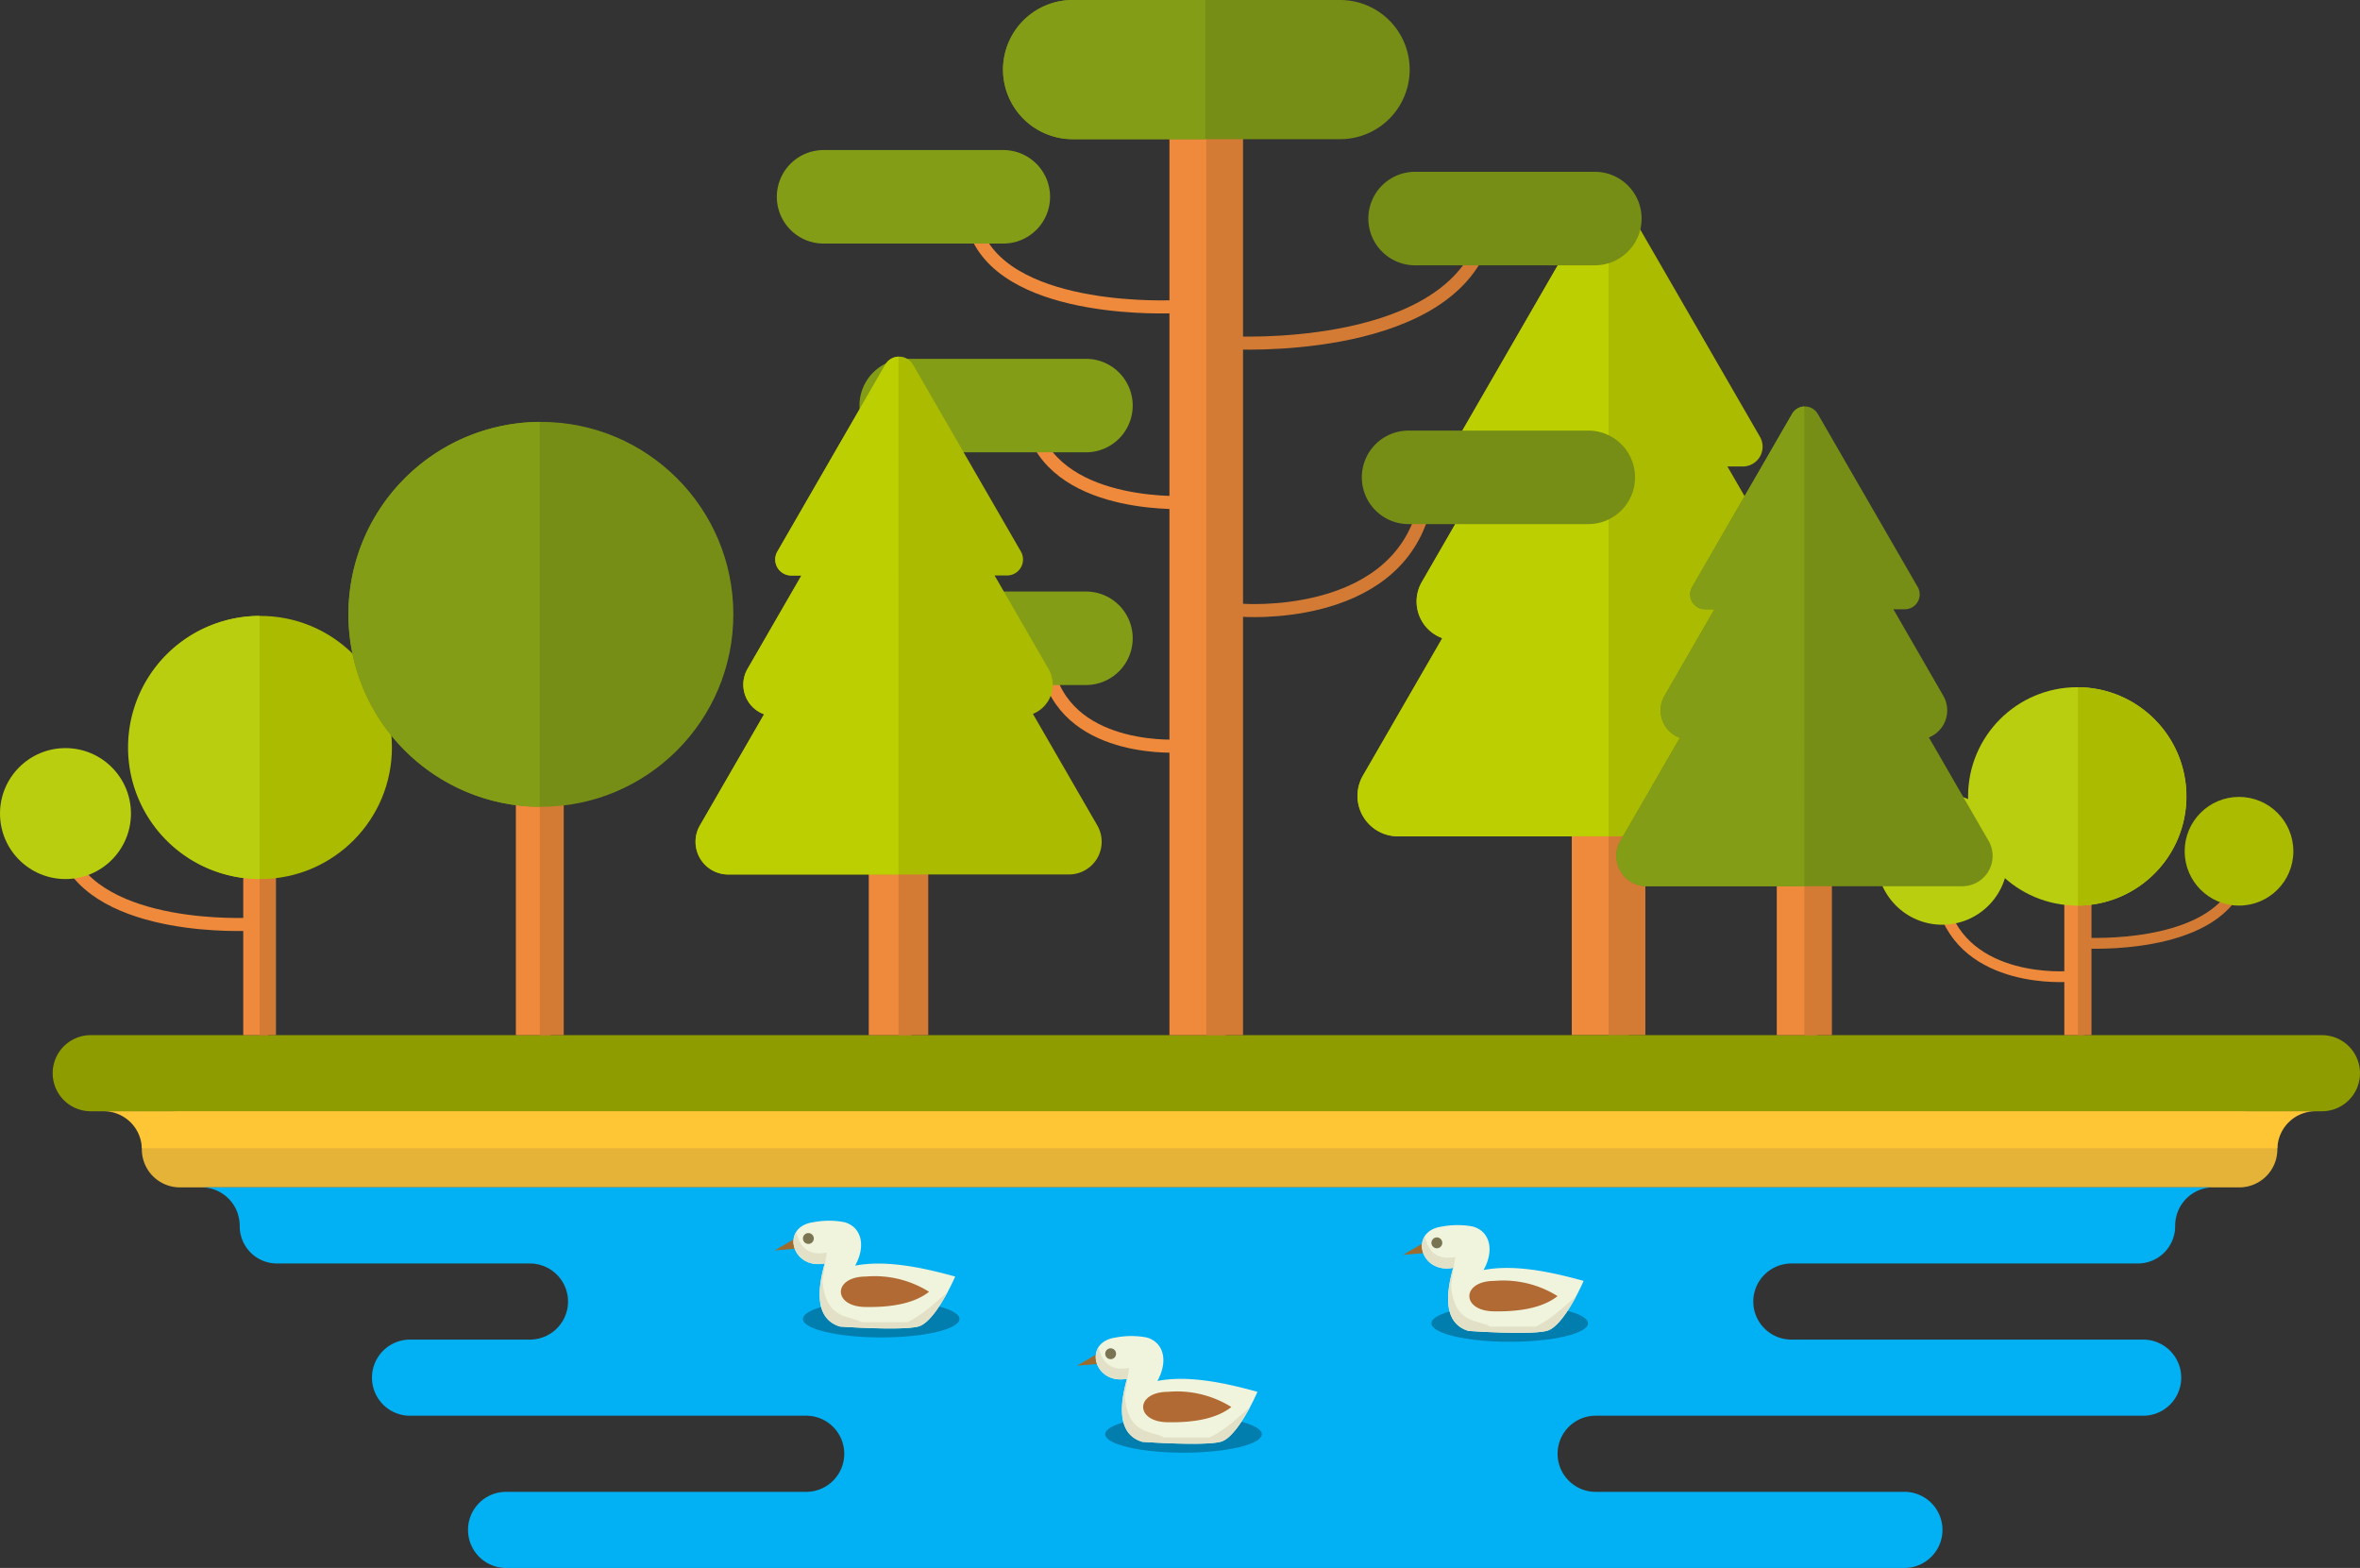 <svg xmlns="http://www.w3.org/2000/svg" width="439.507" height="292" viewBox="0 0 439.507 292"><rect x="0" y="0" width="439.507" height="292" fill="#333333" stroke="none"/><defs><style>.a{fill:#ef8a3c;}.b{fill:#d37b34;}.c{fill:#abbb00;}.d{fill:#bccf01;}.e,.f,.l,.m{fill:none;stroke-miterlimit:10;}.e,.m{stroke:#ef8a3c;}.e,.f{stroke-width:2.43px;}.f,.l{stroke:#d37b34;}.g{fill:#768e16;}.h{fill:#839d16;}.i{fill:#e5b337;}.j{fill:#8e9c00;}.k{fill:#b9ce0f;}.l{stroke-width:2.017px;}.m{stroke-width:2.007px;}.n{fill:#fec634;}.o{fill:#02b1f4;}.p{fill:#9d6b2e;}.q{opacity:0.29;isolation:isolate;}.r{fill:#f0f4dd;}.s{fill:#e2e1c8;}.t{fill:#b16a33;}.u{fill:#7a7452;}</style></defs><title>SimplifiedEco</title><rect class="a" x="292.713" y="99.33" width="10.589" height="93.447"/><rect class="b" x="299.565" y="99.33" width="6.853" height="93.447"/><path class="c" d="M375.061,245.445l-14.834-25.692a7.261,7.261,0,0,0,4.037-9.442,7.373,7.373,0,0,0-.449-.925l-12.422-21.515h2.866a3.684,3.684,0,0,0,3.191-5.527L332.593,139.3a3.684,3.684,0,0,0-6.381,0l-24.854,43.053a3.683,3.683,0,0,0,3.19,5.526H306.9L294.48,209.391a7.262,7.262,0,0,0,3.814,10.456l-14.782,25.6a7.534,7.534,0,0,0,6.53,11.306h78.5a7.536,7.536,0,0,0,6.521-11.311Z" transform="translate(-29.691 -101)"/><path class="d" d="M329.257,137.458a3.643,3.643,0,0,0-3.045,1.833l-24.854,43.053a3.685,3.685,0,0,0,3.19,5.527H306.9L294.48,209.386a7.262,7.262,0,0,0,3.814,10.456l-14.782,25.6a7.536,7.536,0,0,0,6.53,11.307h39.221Z" transform="translate(-29.691 -101)"/><path class="e" d="M249.691,239.912s-20.344,1.62-24.7-13.365" transform="translate(-29.691 -101)"/><path class="e" d="M251.315,194.553s-24.014,1.62-29.16-13.365" transform="translate(-29.691 -101)"/><path class="f" d="M258.9,164.832s38.446,2.189,46.687-18.065" transform="translate(-29.691 -101)"/><path class="f" d="M260.922,214.643s27.773,2.19,33.723-18.066" transform="translate(-29.691 -101)"/><path class="g" d="M293.229,132.994H326.7a8.707,8.707,0,0,1,8.708,8.707h0a8.707,8.707,0,0,1-8.708,8.707H293.229a8.708,8.708,0,0,1-8.708-8.707h0A8.708,8.708,0,0,1,293.229,132.994Z" transform="translate(-29.691 -101)"/><path class="g" d="M292.014,181.188h33.468a8.708,8.708,0,0,1,8.708,8.707h0a8.708,8.708,0,0,1-8.708,8.708H292.014a8.708,8.708,0,0,1-8.708-8.708h0A8.708,8.708,0,0,1,292.014,181.188Z" transform="translate(-29.691 -101)"/><path class="h" d="M198.461,167.824h33.468a8.708,8.708,0,0,1,8.708,8.707h0a8.708,8.708,0,0,1-8.708,8.707H198.461a8.708,8.708,0,0,1-8.708-8.707h0A8.708,8.708,0,0,1,198.461,167.824Z" transform="translate(-29.691 -101)"/><path class="h" d="M198.461,211.157h33.468a8.708,8.708,0,0,1,8.708,8.708h0a8.708,8.708,0,0,1-8.708,8.707H198.461a8.708,8.708,0,0,1-8.708-8.707h0A8.708,8.708,0,0,1,198.461,211.157Z" transform="translate(-29.691 -101)"/><path class="i" d="M63.193,307.951H446.72a7.087,7.087,0,0,1,7.088,7.087h0a7.087,7.087,0,0,1-7.088,7.088H63.193a7.087,7.087,0,0,1-7.088-7.088h0A7.087,7.087,0,0,1,63.193,307.951Z" transform="translate(-29.691 -101)"/><path class="j" d="M46.588,293.776H462.111a7.088,7.088,0,0,1,7.087,7.088h0a7.087,7.087,0,0,1-7.087,7.087H46.588a7.087,7.087,0,0,1-7.087-7.087h0A7.088,7.088,0,0,1,46.588,293.776Z" transform="translate(-29.691 -101)"/><rect class="a" x="45.302" y="151.248" width="4.585" height="41.529"/><rect class="b" x="48.348" y="151.248" width="3.046" height="41.529"/><circle class="c" cx="78.177" cy="240.204" r="24.502" transform="translate(-195.013 206.416) rotate(-87.403)"/><path class="k" d="M78.039,215.7a24.5,24.5,0,0,0,0,49Z" transform="translate(-29.691 -101)"/><path class="e" d="M76.355,273.118s-28.349,1.621-34.425-13.364" transform="translate(-29.691 -101)"/><circle class="k" cx="12.194" cy="151.512" r="12.194"/><rect class="a" x="96.072" y="132.027" width="6.446" height="60.749"/><rect class="b" x="100.528" y="132.027" width="4.455" height="60.749"/><circle class="g" cx="100.73" cy="114.41" r="35.842"/><path class="h" d="M130.219,179.571a35.84,35.84,0,0,0,0,71.679Z" transform="translate(-29.691 -101)"/><rect class="a" x="161.789" y="117.244" width="7.983" height="75.532"/><rect class="b" x="167.328" y="117.244" width="5.539" height="75.532"/><path class="c" d="M234.042,254.711l-11.988-20.767a5.866,5.866,0,0,0,2.9-8.382l-10.039-17.39h2.317a2.979,2.979,0,0,0,2.579-4.468l-20.091-34.8a2.979,2.979,0,0,0-5.158,0l-20.091,34.8a2.978,2.978,0,0,0,2.576,4.47h1.9l-10.039,17.39a5.872,5.872,0,0,0,2.153,8.02,5.773,5.773,0,0,0,.93.432l-11.949,20.7a6.09,6.09,0,0,0,5.275,9.136h63.451a6.091,6.091,0,0,0,5.273-9.136Z" transform="translate(-29.691 -101)"/><path class="d" d="M197.019,167.426a2.94,2.94,0,0,0-2.461,1.481l-20.091,34.8a2.979,2.979,0,0,0,2.578,4.471h1.9l-10.039,17.39a5.872,5.872,0,0,0,2.153,8.02,5.773,5.773,0,0,0,.93.432l-11.949,20.7a6.09,6.09,0,0,0,5.275,9.136h31.7Z" transform="translate(-29.691 -101)"/><rect class="a" x="384.442" y="158.308" width="3.656" height="34.467"/><rect class="b" x="386.97" y="158.308" width="2.527" height="34.467"/><circle class="k" cx="386.854" cy="148.313" r="20.336"/><path class="c" d="M416.661,228.979a20.335,20.335,0,0,1,0,40.669Z" transform="translate(-29.691 -101)"/><path class="l" d="M418.058,276.634s23.53,1.344,28.572-11.093" transform="translate(-29.691 -101)"/><circle class="c" cx="416.975" cy="158.528" r="10.121"/><path class="m" d="M414.93,282.842s-19.346,1.62-23.49-13.365" transform="translate(-29.691 -101)"/><circle class="k" cx="361.704" cy="160.017" r="12.194"/><rect class="a" x="217.789" y="15.389" width="10.463" height="177.387"/><rect class="b" x="224.641" y="15.389" width="6.853" height="177.387"/><path class="g" d="M229.443,101h49.813a12.96,12.96,0,0,1,12.96,12.96h0a12.959,12.959,0,0,1-12.96,12.959H229.443a12.96,12.96,0,0,1-12.961-12.959h0A12.96,12.96,0,0,1,229.443,101Z" transform="translate(-29.691 -101)"/><path class="h" d="M254.147,101h-24.7a13,13,0,0,0-12.963,12.963h0a13,13,0,0,0,12.963,12.963h24.7Z" transform="translate(-29.691 -101)"/><path class="e" d="M248.477,158.107s-30.35,1.62-36.854-13.366" transform="translate(-29.691 -101)"/><path class="h" d="M183.071,128.944h33.468a8.708,8.708,0,0,1,8.708,8.707h0a8.708,8.708,0,0,1-8.708,8.707H183.071a8.708,8.708,0,0,1-8.708-8.707h0A8.708,8.708,0,0,1,183.071,128.944Z" transform="translate(-29.691 -101)"/><rect class="a" x="330.893" y="122.79" width="7.496" height="69.986"/><rect class="b" x="336.026" y="122.79" width="5.133" height="69.986"/><path class="g" d="M400.022,257.579l-11.111-19.242a5.439,5.439,0,0,0,3.022-7.073,5.508,5.508,0,0,0-.336-.691l-9.3-16.114h2.144a2.759,2.759,0,0,0,2.389-4.139l-18.616-32.244a2.759,2.759,0,0,0-4.776,0L344.818,210.32a2.76,2.76,0,0,0,2.39,4.139h1.769l-9.3,16.114a5.439,5.439,0,0,0,1.994,7.43,5.356,5.356,0,0,0,.862.4l-11.071,19.175a5.644,5.644,0,0,0,4.888,8.465h58.791a5.645,5.645,0,0,0,4.884-8.465Z" transform="translate(-29.691 -101)"/><path class="h" d="M365.717,176.7a2.727,2.727,0,0,0-2.28,1.373L344.82,210.32a2.76,2.76,0,0,0,2.39,4.139h1.767l-9.3,16.114a5.439,5.439,0,0,0,1.994,7.43,5.356,5.356,0,0,0,.862.4l-11.071,19.175a5.644,5.644,0,0,0,4.888,8.465h29.374Z" transform="translate(-29.691 -101)"/><path class="n" d="M56.1,314.834H453.819a7.1,7.1,0,0,1,7.077-6.885H49.018A7.1,7.1,0,0,1,56.1,314.834Z" transform="translate(-29.691 -101)"/><path class="o" d="M441.864,322.126H67.243a7.1,7.1,0,0,1,7.077,6.885h.012v.363a6.946,6.946,0,0,0,6.921,6.926h47.141a7.109,7.109,0,0,1,7.087,7.088h0a7.107,7.107,0,0,1-7.087,7.087H106.122a7.088,7.088,0,0,0-.166,14.175h73.875a7.087,7.087,0,0,1,0,14.174h-55.89a7.088,7.088,0,0,0,0,14.176H384.352a7.088,7.088,0,1,0,0-14.176h-57.5a7.087,7.087,0,0,1,0-14.174H428.9a7.088,7.088,0,0,0,0-14.175H363.292a7.107,7.107,0,0,1-7.087-7.087h0a7.109,7.109,0,0,1,7.087-7.088h64.556a6.946,6.946,0,0,0,6.926-6.926v-.363h.012A7.1,7.1,0,0,1,441.864,322.126Z" transform="translate(-29.691 -101)"/><polygon class="p" points="205.421 253.93 200.561 254.335 205.421 251.5 205.421 253.93"/><ellipse class="q" cx="220.405" cy="267.092" rx="14.58" ry="3.443"/><path class="r" d="M263.867,360.2s-3.645,8.5-6.885,9.314-14.58,0-14.58,0c-3.571-1.1-4.813-4.694-2.834-11.744-6.158,1.194-8.344-6.891-2.026-7.695a15.184,15.184,0,0,1,5.67,0c3.069.813,4.163,4.236,2.025,8.1C250.669,357.128,257.115,358.324,263.867,360.2Z" transform="translate(-29.691 -101)"/><path class="s" d="M254.957,368.7h-8.5c-2.11-1.35-6.669-.247-7.29-7.695l.81-5.263c-4.016.731-5.111-1.639-5.715-3.844-1.615,2.569.761,6.752,5.311,5.87-1.979,7.05-.737,10.648,2.834,11.744,0,0,11.34.81,14.58,0,1.983-.5,4.115-3.871,5.473-6.418C260.524,364.657,258.191,367.128,254.957,368.7Z" transform="translate(-29.691 -101)"/><path class="t" d="M259.006,363.03q-3.732,2.96-11.744,2.835c-6.238,0-6.238-5.669,0-5.669A19.074,19.074,0,0,1,259.006,363.03Z" transform="translate(-29.691 -101)"/><circle class="u" cx="206.838" cy="252.108" r="1.013"/><polygon class="p" points="266.169 233.276 261.31 233.681 266.169 230.845 266.169 233.276"/><ellipse class="q" cx="281.155" cy="246.438" rx="14.58" ry="3.443"/><path class="r" d="M324.611,339.54s-3.645,8.5-6.885,9.315-14.58,0-14.58,0c-3.572-1.1-4.813-4.693-2.835-11.745-6.157,1.195-8.342-6.891-2.024-7.695a15.221,15.221,0,0,1,5.669,0c3.07.813,4.162,4.237,2.025,8.1C311.417,336.472,317.864,337.669,324.611,339.54Z" transform="translate(-29.691 -101)"/><path class="s" d="M315.706,348.045h-8.5c-2.11-1.351-6.67-.246-7.29-7.695l.81-5.263c-4.015.731-5.112-1.64-5.715-3.844-1.616,2.569.76,6.751,5.31,5.868-1.978,7.052-.737,10.649,2.835,11.745,0,0,11.34.81,14.579,0,1.984-.5,4.116-3.871,5.474-6.417C321.273,344,318.94,346.474,315.706,348.045Z" transform="translate(-29.691 -101)"/><path class="t" d="M319.756,342.376q-3.735,2.958-11.745,2.835c-6.238,0-6.238-5.671,0-5.671A19.078,19.078,0,0,1,319.756,342.376Z" transform="translate(-29.691 -101)"/><circle class="u" cx="267.587" cy="231.453" r="1.013"/><polygon class="p" points="149.127 232.466 144.267 232.871 149.127 230.035 149.127 232.466"/><ellipse class="q" cx="164.111" cy="245.628" rx="14.58" ry="3.443"/><path class="r" d="M207.573,338.73s-3.645,8.5-6.885,9.315-14.58,0-14.58,0c-3.571-1.1-4.813-4.693-2.835-11.745-6.158,1.195-8.343-6.89-2.025-7.7a15.227,15.227,0,0,1,5.67,0c3.069.812,4.163,4.236,2.025,8.1C194.375,335.664,200.82,336.862,207.573,338.73Z" transform="translate(-29.691 -101)"/><path class="s" d="M198.663,347.235h-8.505c-2.111-1.351-6.669-.246-7.29-7.7l.81-5.263c-4.016.731-5.111-1.64-5.716-3.844-1.615,2.569.762,6.752,5.311,5.869-1.978,7.051-.736,10.648,2.835,11.744,0,0,11.34.81,14.58,0,1.982-.5,4.115-3.871,5.474-6.417C204.23,343.2,201.9,345.664,198.663,347.235Z" transform="translate(-29.691 -101)"/><path class="t" d="M202.712,341.566q-3.732,2.958-11.745,2.834c-6.237,0-6.237-5.67,0-5.67A19.077,19.077,0,0,1,202.712,341.566Z" transform="translate(-29.691 -101)"/><circle class="u" cx="150.544" cy="230.643" r="1.013"/></svg>